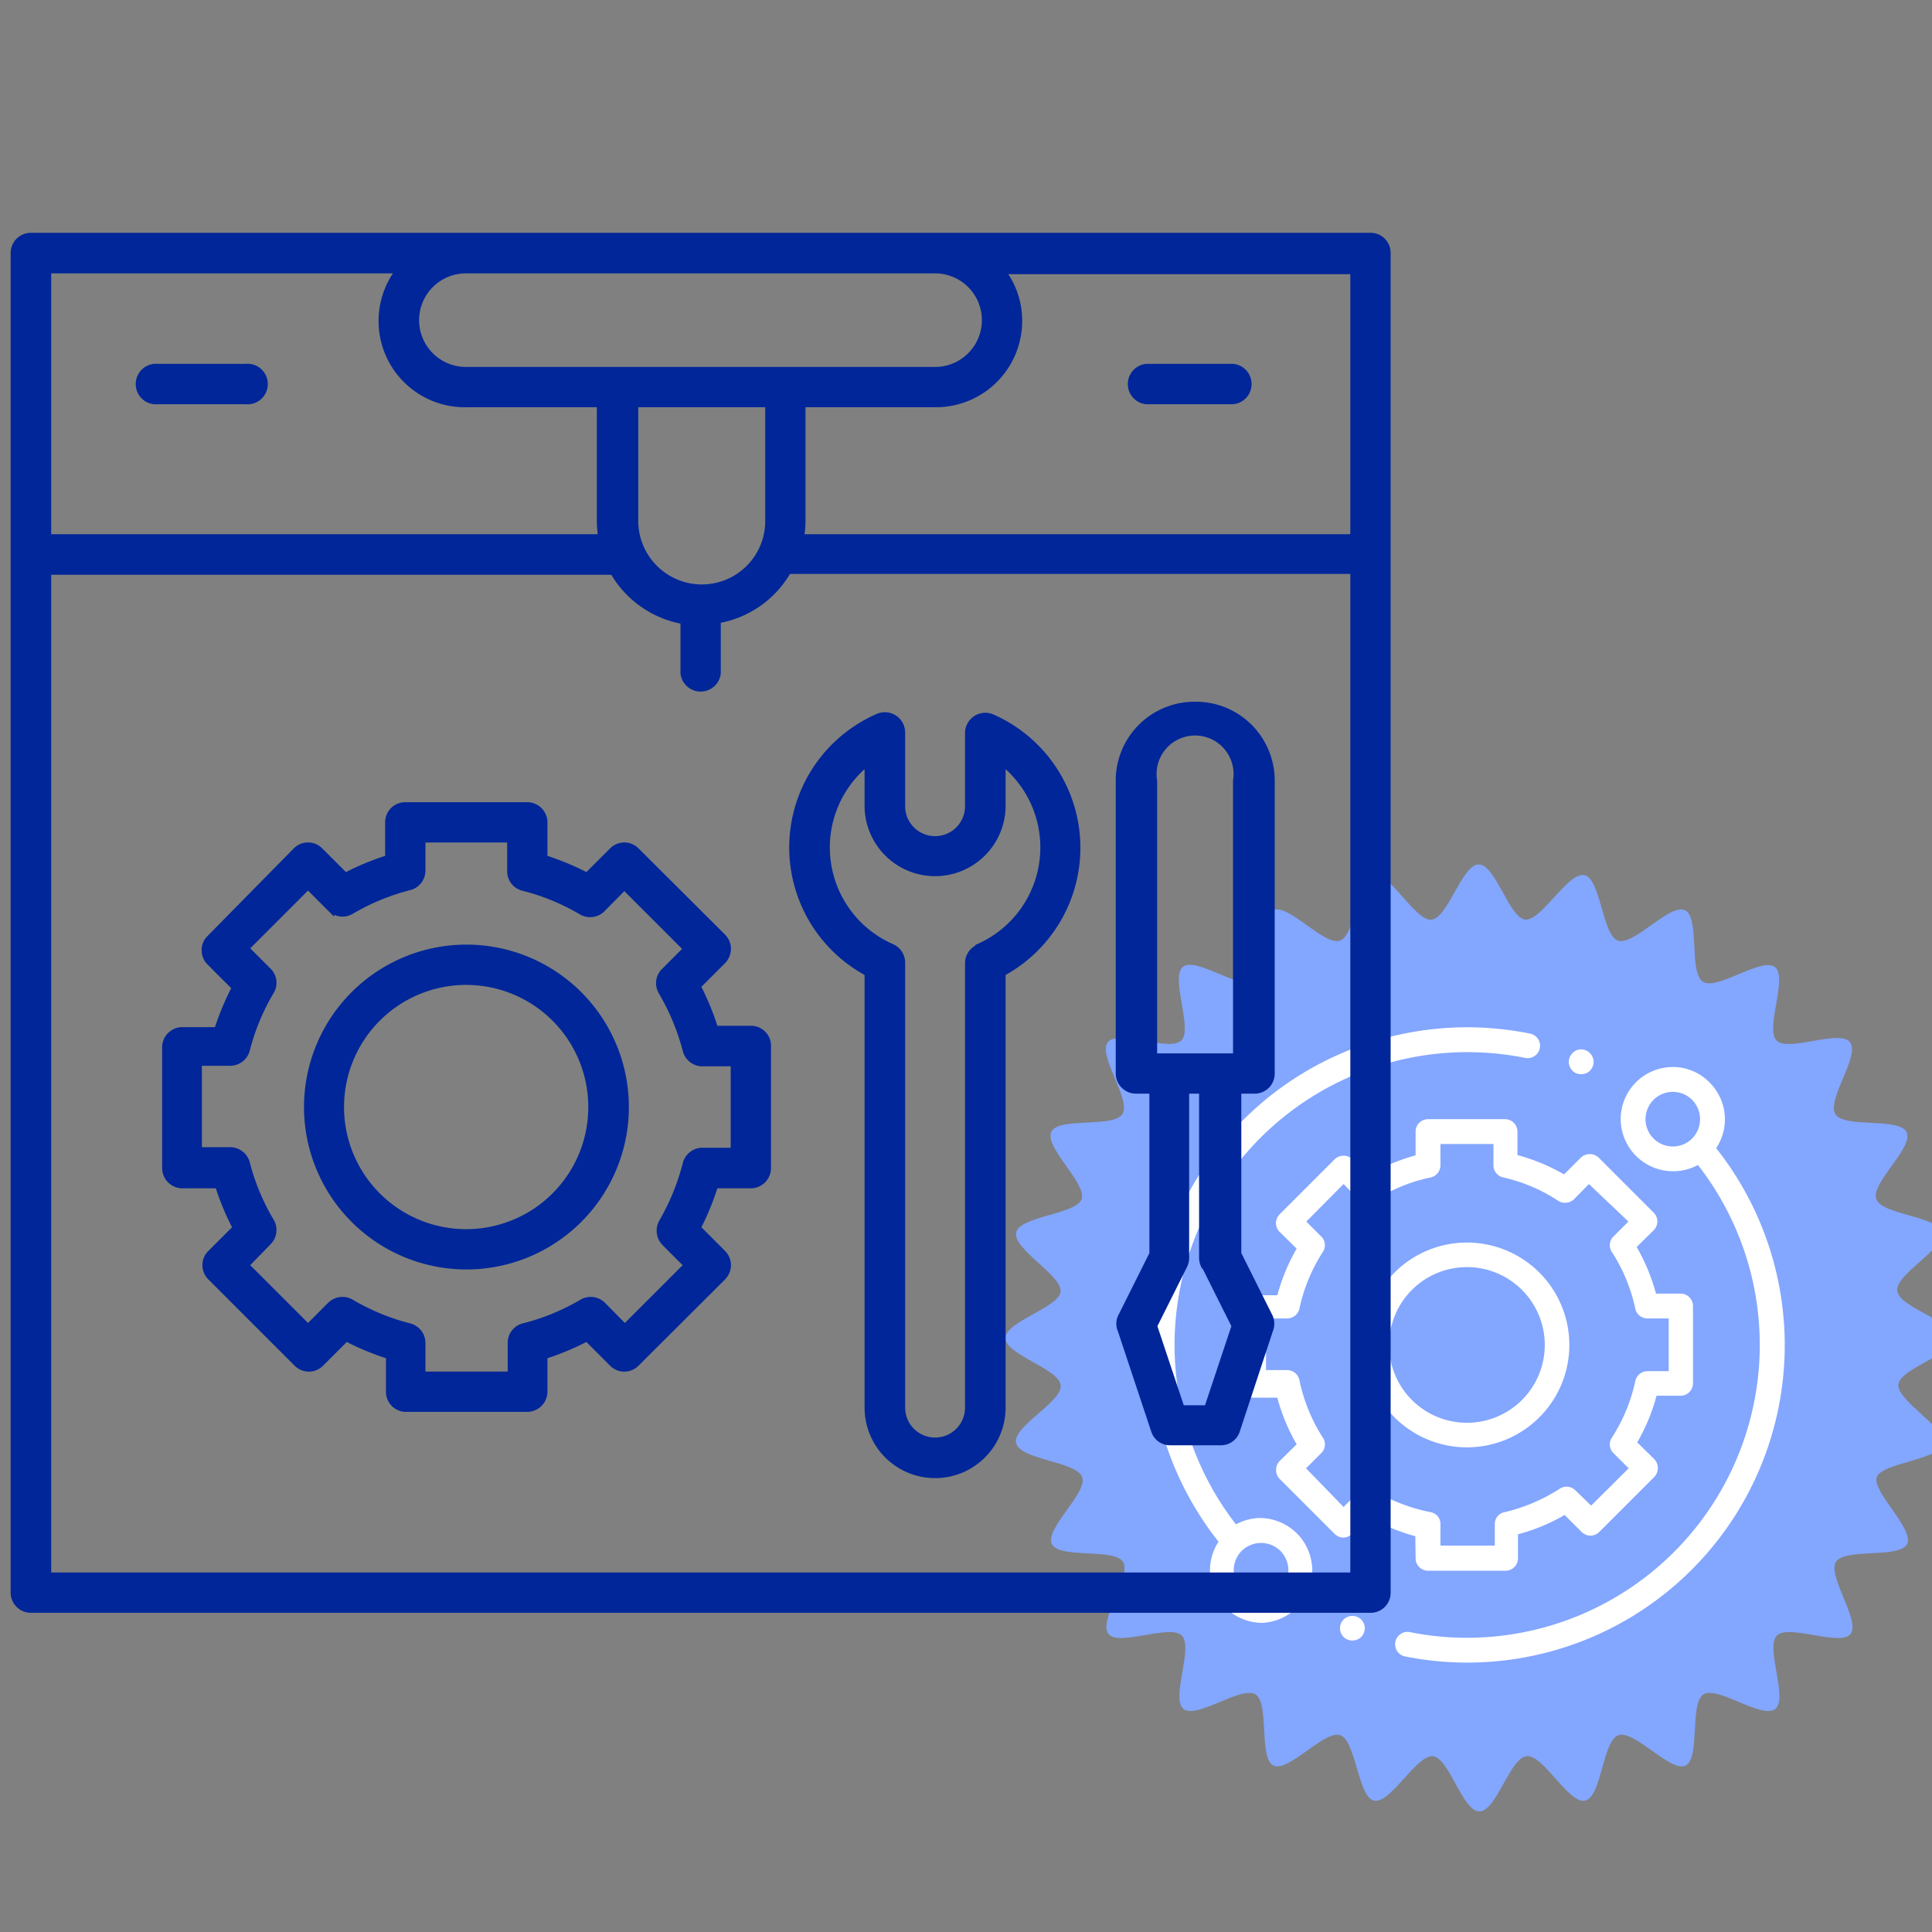 <svg xmlns="http://www.w3.org/2000/svg" viewBox="0 0 70 70"><rect x="0" y="0" width="70" height="70" fill="#808080" stroke="none"/><defs><style>.f5c3c00b-1542-49b6-91cc-453027411822{fill:#fff;}.ad52be7d-dc20-4477-897e-bd6426ca1b3f{fill:#83a6ff;}.b2bfd678-3966-4d45-8e13-f5db9fccbacf{fill:#002699;stroke:#002699;stroke-miterlimit:10;stroke-width:0.25px;}</style></defs><g id="e37db2bd-b94c-4654-92a6-92853b20e689" data-name="Projectors and Smart boards"><path class="f5c3c00b-1542-49b6-91cc-453027411822" d="M57.5,48.53a3.72,3.72,0,1,0-3.72,3.72A3.72,3.72,0,0,0,57.5,48.53Zm-6.53,0a2.82,2.82,0,1,1,2.81,2.82A2.81,2.81,0,0,1,51,48.53Z"></path><path class="f5c3c00b-1542-49b6-91cc-453027411822" d="M46.32,54.82a1.85,1.85,0,0,0-.9.23,10.6,10.6,0,0,1,8.36-17.13,10.82,10.82,0,0,1,2.12.22.45.45,0,0,0,.17-.89A11.69,11.69,0,0,0,53.78,37a11.51,11.51,0,0,0-9,18.63,1.93,1.93,0,0,0-.31,1.05A1.88,1.88,0,0,0,45,58.05a1.9,1.9,0,0,0,2.67,0,1.88,1.88,0,0,0,.55-1.34,1.84,1.84,0,0,0-.55-1.33A1.88,1.88,0,0,0,46.32,54.82Zm.7,2.59a1,1,0,0,1-.7.29,1,1,0,0,1-.7-.29,1,1,0,0,1,0-1.4,1,1,0,0,1,.7-.29A1,1,0,0,1,47,56a1,1,0,0,1,0,1.4Z"></path><path class="f5c3c00b-1542-49b6-91cc-453027411822" d="M62.81,41.4A1.9,1.9,0,0,0,62.58,39a1.87,1.87,0,0,0-1.34-.55,1.84,1.84,0,0,0-1.33.55,1.87,1.87,0,0,0,0,2.67,1.84,1.84,0,0,0,1.33.55,1.92,1.92,0,0,0,.91-.23,10.61,10.61,0,0,1-8.37,17.13,10.44,10.44,0,0,1-2.09-.21.46.46,0,0,0-.53.36.45.45,0,0,0,.35.53,12.38,12.38,0,0,0,2.27.22,11.5,11.5,0,0,0,9-18.64Zm-2.27-.35a1,1,0,0,1,.7-1.68,1,1,0,1,1,0,2A1,1,0,0,1,60.54,41.05Z"></path><path class="f5c3c00b-1542-49b6-91cc-453027411822" d="M51.93,56.26a.45.45,0,0,0,.45.45h2.81a.45.45,0,0,0,.45-.45v-.87a6.87,6.87,0,0,0,1.68-.7l.62.62a.46.46,0,0,0,.32.13.48.48,0,0,0,.32-.13l2-2a.45.45,0,0,0,0-.64L60,52.07a7.35,7.35,0,0,0,.7-1.69h.86a.45.45,0,0,0,.45-.45V47.12a.45.45,0,0,0-.45-.45h-.86A7.28,7.28,0,0,0,60,45l.61-.61a.48.48,0,0,0,.13-.32.46.46,0,0,0-.13-.32l-2-2a.47.47,0,0,0-.64,0l-.61.61a7.28,7.28,0,0,0-1.68-.7V40.8a.45.45,0,0,0-.45-.45H52.38a.45.45,0,0,0-.45.45v.86a7.35,7.35,0,0,0-1.69.7l-.61-.61a.47.47,0,0,0-.64,0l-2,2a.42.42,0,0,0-.13.32.44.44,0,0,0,.13.32l.61.61a6.87,6.87,0,0,0-.7,1.68h-.87a.45.45,0,0,0-.45.45v2.81a.46.46,0,0,0,.13.32.44.44,0,0,0,.32.13h.87a6.93,6.93,0,0,0,.7,1.69l-.62.61a.47.47,0,0,0,0,.64l2,2a.46.46,0,0,0,.32.13h0a.48.48,0,0,0,.32-.13l.61-.62a6.93,6.93,0,0,0,1.69.7Zm-1.51-2.51a.44.44,0,0,0-.56.06l-.55.54L48,53l.54-.54a.45.45,0,0,0,.06-.57,6.36,6.36,0,0,1-.85-2,.45.45,0,0,0-.44-.36H46.5V47.57h.77a.45.45,0,0,0,.44-.35,6.32,6.32,0,0,1,.85-2.06.44.44,0,0,0-.06-.56L48,44.06l1.35-1.35.55.54a.45.45,0,0,0,.56.06,6.15,6.15,0,0,1,2-.85.46.46,0,0,0,.36-.44v-.77h1.91V42a.46.46,0,0,0,.35.44,6.11,6.11,0,0,1,2.06.85.45.45,0,0,0,.56-.06l.54-.54,1.35,1.35-.54.54a.45.45,0,0,0-.06.56,5.92,5.92,0,0,1,.85,2.06.46.46,0,0,0,.44.35h.77v1.91h-.77a.46.46,0,0,0-.44.36,6,6,0,0,1-.85,2,.47.47,0,0,0,.06.57l.55.54-1.35,1.35-.55-.54a.44.44,0,0,0-.56-.06,6.11,6.11,0,0,1-2.06.85.45.45,0,0,0-.35.44v.77H52.83V55a.45.45,0,0,0-.36-.44A6.15,6.15,0,0,1,50.42,53.75Z"></path><path class="f5c3c00b-1542-49b6-91cc-453027411822" d="M57.92,38.73a.43.43,0,0,0,.32-.14.46.46,0,0,0,.13-.31.46.46,0,0,0-.13-.32.42.42,0,0,0-.32-.13.44.44,0,0,0-.32.13.46.46,0,0,0-.13.32.46.46,0,0,0,.13.31A.45.45,0,0,0,57.92,38.73Z"></path><path class="f5c3c00b-1542-49b6-91cc-453027411822" d="M49.66,58.35a.46.46,0,0,0-.31.13.43.43,0,0,0-.14.32.41.41,0,0,0,.14.31.43.43,0,0,0,.31.14.43.43,0,0,0,.32-.14.46.46,0,0,0,.13-.31.44.44,0,0,0-.45-.45Z"></path></g><g id="b6782465-9ee9-4625-9eae-50a1ee95fede" data-name="Accessories &amp; Peripherals"><path class="ad52be7d-dc20-4477-897e-bd6426ca1b3f" d="M70.78,48.48c0,.61-2,1.11-2,1.71s1.74,1.53,1.61,2.12S68.18,53,68,53.52s1.36,1.88,1.1,2.42-2.26.14-2.58.65.9,2.14.53,2.61-2.24-.37-2.67.06.42,2.28-.06,2.66-2.09-.85-2.6-.53-.11,2.32-.65,2.58-1.85-1.3-2.43-1.1-.61,2.24-1.21,2.37-1.51-1.68-2.12-1.61-1.09,2-1.71,2-1.11-2-1.71-2-1.53,1.75-2.11,1.61-.65-2.17-1.22-2.37-1.88,1.36-2.42,1.1-.14-2.26-.65-2.58-2.14.91-2.61.53.37-2.23-.06-2.66-2.28.41-2.66-.06.85-2.1.53-2.61-2.32-.1-2.58-.65,1.3-1.85,1.1-2.42S37,52.9,36.82,52.3s1.68-1.5,1.61-2.11-2-1.1-2-1.71,2-1.12,2-1.71-1.75-1.53-1.61-2.12S39,44,39.19,43.44s-1.36-1.88-1.1-2.43,2.26-.13,2.58-.65-.91-2.13-.53-2.6,2.23.36,2.66-.06-.41-2.29.06-2.67,2.1.86,2.61.53.1-2.31.65-2.58,1.85,1.3,2.43,1.1.61-2.23,1.21-2.37,1.51,1.68,2.11,1.61,1.1-2,1.71-2,1.12,2,1.71,2,1.53-1.74,2.12-1.61.64,2.17,1.21,2.37,1.88-1.36,2.43-1.1.13,2.26.65,2.59,2.13-.91,2.61-.53-.37,2.23.06,2.66,2.28-.42,2.66.06-.86,2.09-.53,2.61,2.31.1,2.58.65-1.3,1.84-1.1,2.42,2.23.62,2.37,1.21-1.68,1.51-1.61,2.12S70.78,47.86,70.78,48.48Z"></path><path class="f5c3c00b-1542-49b6-91cc-453027411822" d="M56.86,48.73a3.71,3.71,0,1,0-3.71,3.71A3.71,3.71,0,0,0,56.86,48.73Zm-6.53,0a2.82,2.82,0,1,1,2.82,2.82A2.82,2.82,0,0,1,50.33,48.73Z"></path><path class="f5c3c00b-1542-49b6-91cc-453027411822" d="M45.69,55a1.92,1.92,0,0,0-.91.23A10.61,10.61,0,0,1,55.26,38.33a.45.45,0,0,0,.53-.35.45.45,0,0,0-.35-.53,11.7,11.7,0,0,0-2.29-.23,11.5,11.5,0,0,0-9,18.64,1.9,1.9,0,0,0,1.57,2.94A1.9,1.9,0,0,0,47,55.57,1.93,1.93,0,0,0,45.69,55Zm.7,2.59a1,1,0,0,1-1.4,0,1,1,0,0,1-.29-.7,1,1,0,0,1,.29-.7,1,1,0,0,1,1.4,0,1,1,0,0,1,.29.7A1,1,0,0,1,46.39,57.61Z"></path><path class="f5c3c00b-1542-49b6-91cc-453027411822" d="M62.18,41.6a1.88,1.88,0,0,0-.24-2.38,1.85,1.85,0,0,0-1.33-.56,1.89,1.89,0,0,0-1.89,1.89,1.9,1.9,0,0,0,2.8,1.66,10.61,10.61,0,0,1-8.37,17.13,10.44,10.44,0,0,1-2.09-.21.45.45,0,0,0-.18.88A11.5,11.5,0,0,0,62.18,41.6Zm-2.27-.35a1,1,0,0,1-.29-.7,1,1,0,0,1,.29-.7,1,1,0,0,1,.7-.29,1,1,0,0,1,.7.29,1,1,0,0,1,0,1.4,1,1,0,0,1-.7.29A1,1,0,0,1,59.91,41.25Z"></path><path class="f5c3c00b-1542-49b6-91cc-453027411822" d="M51.29,56.46a.45.45,0,0,0,.45.45h2.81a.45.45,0,0,0,.45-.45v-.87a6.78,6.78,0,0,0,1.69-.7l.62.62a.46.46,0,0,0,.31.13.46.46,0,0,0,.32-.13l2-2a.47.47,0,0,0,0-.64l-.62-.61a6.93,6.93,0,0,0,.7-1.69h.87a.45.45,0,0,0,.45-.45V47.32a.45.45,0,0,0-.45-.45H60a7.1,7.1,0,0,0-.7-1.69l.62-.61a.46.46,0,0,0,.13-.31.46.46,0,0,0-.13-.32l-2-2a.47.47,0,0,0-.64,0l-.61.61a7.17,7.17,0,0,0-1.69-.7V41a.45.45,0,0,0-.45-.45H51.74a.45.45,0,0,0-.45.45v.86a7.28,7.28,0,0,0-1.68.7L49,42a.47.47,0,0,0-.64,0l-2,2a.46.46,0,0,0-.13.32.46.46,0,0,0,.13.31l.62.61a7.1,7.1,0,0,0-.7,1.69h-.87a.45.45,0,0,0-.45.45v2.81a.44.44,0,0,0,.45.45h.87a6.93,6.93,0,0,0,.7,1.69l-.62.61a.47.47,0,0,0,0,.64l2,2a.46.46,0,0,0,.31.13h0a.46.46,0,0,0,.31-.13l.62-.62a6.87,6.87,0,0,0,1.68.7ZM49.78,54a.44.44,0,0,0-.56.06l-.54.54L47.32,53.2l.55-.55a.44.44,0,0,0,.06-.56A6.15,6.15,0,0,1,47.08,50a.46.46,0,0,0-.44-.36h-.77V47.77h.77a.46.46,0,0,0,.44-.35,6.11,6.11,0,0,1,.85-2.06.44.44,0,0,0-.06-.56l-.54-.54,1.35-1.36.54.55a.45.45,0,0,0,.56.06,6,6,0,0,1,2.06-.85.45.45,0,0,0,.35-.44v-.77h1.92v.77a.45.45,0,0,0,.35.44,6,6,0,0,1,2,.85.47.47,0,0,0,.57-.06l.54-.55L59,44.26l-.54.54a.44.44,0,0,0-.06.56,6.11,6.11,0,0,1,.85,2.06.45.45,0,0,0,.44.35h.77v1.91h-.77a.45.45,0,0,0-.44.36,6.15,6.15,0,0,1-.85,2.05.44.44,0,0,0,.06.56l.55.55-1.36,1.35L57.08,54a.45.45,0,0,0-.57-.06,6.36,6.36,0,0,1-2,.85.43.43,0,0,0-.35.44V56H52.19v-.77a.43.43,0,0,0-.35-.44A6.42,6.42,0,0,1,49.78,54Z"></path><path class="f5c3c00b-1542-49b6-91cc-453027411822" d="M57.29,38.92a.44.44,0,0,0,.32-.13.46.46,0,0,0,.13-.32.46.46,0,0,0-.13-.31.45.45,0,0,0-.32-.14.43.43,0,0,0-.32.14.46.46,0,0,0-.13.31.46.46,0,0,0,.13.32A.42.42,0,0,0,57.29,38.92Z"></path><path class="f5c3c00b-1542-49b6-91cc-453027411822" d="M49,58.55a.44.44,0,0,0-.32.13.46.46,0,0,0-.13.31.46.46,0,0,0,.13.32.46.46,0,0,0,.64,0,.46.46,0,0,0,.13-.32.46.46,0,0,0-.13-.31A.44.44,0,0,0,49,58.55Z"></path><path class="b2bfd678-3966-4d45-8e13-f5db9fccbacf" d="M49.66,8.56H1.12a.61.61,0,0,0-.61.61V57.7a.61.61,0,0,0,.61.61H49.66a.6.6,0,0,0,.6-.61V9.17A.6.6,0,0,0,49.66,8.56Zm-.61,10.92H29a3.05,3.05,0,0,0,.06-.6V14.63h4.85a3,3,0,0,0,3-3,2.94,2.94,0,0,0-.62-1.82H49.05ZM25.39,21.3A2.43,2.43,0,0,1,23,18.88V14.63h4.85v4.25A2.42,2.42,0,0,1,25.39,21.3ZM33.88,9.78a1.82,1.82,0,1,1,0,3.64h-17a1.82,1.82,0,0,1,0-3.64Zm-19.4,0a3,3,0,0,0,2.41,4.85h4.86v4.25a4,4,0,0,0,.05.6H1.73V9.78ZM1.73,57.1V20.7H22.1a.42.42,0,0,0,.12,0,3.65,3.65,0,0,0,2.56,1.79v1.91a.61.61,0,0,0,1.21,0V22.46a3.63,3.63,0,0,0,2.56-1.79.53.53,0,0,0,.12,0H49.05V57.1Z"></path><path class="b2bfd678-3966-4d45-8e13-f5db9fccbacf" d="M41.52,14.52h3.17a.61.61,0,0,0,0-1.21H41.52a.61.61,0,0,0,0,1.21Z"></path><path class="b2bfd678-3966-4d45-8e13-f5db9fccbacf" d="M5.73,14.52H8.89a.61.61,0,1,0,0-1.21H5.73a.61.61,0,1,0,0,1.21Z"></path><path class="b2bfd678-3966-4d45-8e13-f5db9fccbacf" d="M16.89,34.35a5.76,5.76,0,1,0,5.77,5.76A5.76,5.76,0,0,0,16.89,34.35Zm0,10.31a4.55,4.55,0,1,1,4.55-4.55A4.55,4.55,0,0,1,16.89,44.66Z"></path><path class="b2bfd678-3966-4d45-8e13-f5db9fccbacf" d="M27.21,37.29H25.9a9.65,9.65,0,0,0-.64-1.56l.92-.92a.64.64,0,0,0,.18-.43.62.62,0,0,0-.18-.43l-3.13-3.12a.6.6,0,0,0-.86,0l-.92.92a9.69,9.69,0,0,0-1.56-.65V29.8a.61.61,0,0,0-.61-.61H14.68a.6.6,0,0,0-.6.61v1.3a9.79,9.79,0,0,0-1.57.65l-.92-.92a.6.6,0,0,0-.86,0L7.61,34a.58.58,0,0,0-.18.43.6.6,0,0,0,.18.43l.92.92a9.69,9.69,0,0,0-.65,1.56H6.58A.61.61,0,0,0,6,37.9v4.42a.61.61,0,0,0,.61.61h1.3a9.69,9.69,0,0,0,.65,1.56l-.92.92a.58.58,0,0,0-.18.43.6.6,0,0,0,.18.43l3.12,3.12a.6.6,0,0,0,.86,0l.92-.92a9.79,9.79,0,0,0,1.57.65v1.3a.6.6,0,0,0,.6.61H19.1a.61.61,0,0,0,.61-.61v-1.3a9.69,9.69,0,0,0,1.56-.65l.92.92a.6.6,0,0,0,.86,0l3.13-3.12a.64.64,0,0,0,.18-.43.62.62,0,0,0-.18-.43l-.92-.92a9.65,9.65,0,0,0,.64-1.56h1.31a.61.61,0,0,0,.6-.61V37.9A.6.6,0,0,0,27.21,37.29Zm-.61,4.42H25.44a.61.61,0,0,0-.58.46A8.34,8.34,0,0,1,24,44.28a.62.62,0,0,0,.09.74l.82.82-2.27,2.27-.81-.82a.61.61,0,0,0-.74-.09,8,8,0,0,1-2.12.87.6.6,0,0,0-.45.59v1.16H15.29V48.66a.61.61,0,0,0-.46-.59,8.1,8.1,0,0,1-2.11-.87.61.61,0,0,0-.74.09l-.82.82L8.89,45.84,9.71,45a.61.61,0,0,0,.1-.74,8,8,0,0,1-.88-2.11.61.61,0,0,0-.59-.46H7.19v-3.2H8.34a.61.61,0,0,0,.59-.46,8.05,8.05,0,0,1,.88-2.12.59.59,0,0,0-.1-.73l-.82-.82,2.27-2.27.82.82a.61.61,0,0,0,.74.09,8.1,8.1,0,0,1,2.11-.87.61.61,0,0,0,.46-.59V30.4H18.5v1.16a.6.6,0,0,0,.45.59,8,8,0,0,1,2.12.87.61.61,0,0,0,.74-.09l.81-.82,2.27,2.27-.82.82a.6.6,0,0,0-.09.73,8.4,8.4,0,0,1,.88,2.12.61.61,0,0,0,.58.46H26.6Z"></path><path class="b2bfd678-3966-4d45-8e13-f5db9fccbacf" d="M35.94,26a.61.61,0,0,0-.85.56v2.65a1.21,1.21,0,1,1-2.42,0V26.54a.61.61,0,0,0-.85-.56,5.15,5.15,0,0,0-.37,9.27V51a2.43,2.43,0,1,0,4.86,0V35.25A5.15,5.15,0,0,0,35.94,26Zm-.48,8.34a.61.61,0,0,0-.37.55V51a1.21,1.21,0,1,1-2.42,0V34.87a.61.61,0,0,0-.37-.55,3.95,3.95,0,0,1-.85-6.72v1.59a2.43,2.43,0,1,0,4.86,0V27.6a3.95,3.95,0,0,1-.85,6.72Z"></path><path class="b2bfd678-3966-4d45-8e13-f5db9fccbacf" d="M43.28,25.55a2.73,2.73,0,0,0-2.73,2.73V38.9a.61.61,0,0,0,.61.6h.61v5.93l-1.15,2.3a.57.57,0,0,0,0,.46l1.21,3.64a.59.59,0,0,0,.57.41h1.82a.59.59,0,0,0,.58-.41L46,48.19a.61.61,0,0,0,0-.46l-1.15-2.3V39.5h.61a.6.6,0,0,0,.6-.6V28.28a2.73,2.73,0,0,0-2.73-2.73Zm.37,20.29,1.1,2.2-1,3h-.95l-1-3,1.1-2.2a.63.63,0,0,0,.06-.27V39.5h.61v6.07a.63.63,0,0,0,.06.27Zm1.15-7.55h-3v-10a1.52,1.52,0,1,1,3,0Z"></path></g></svg>